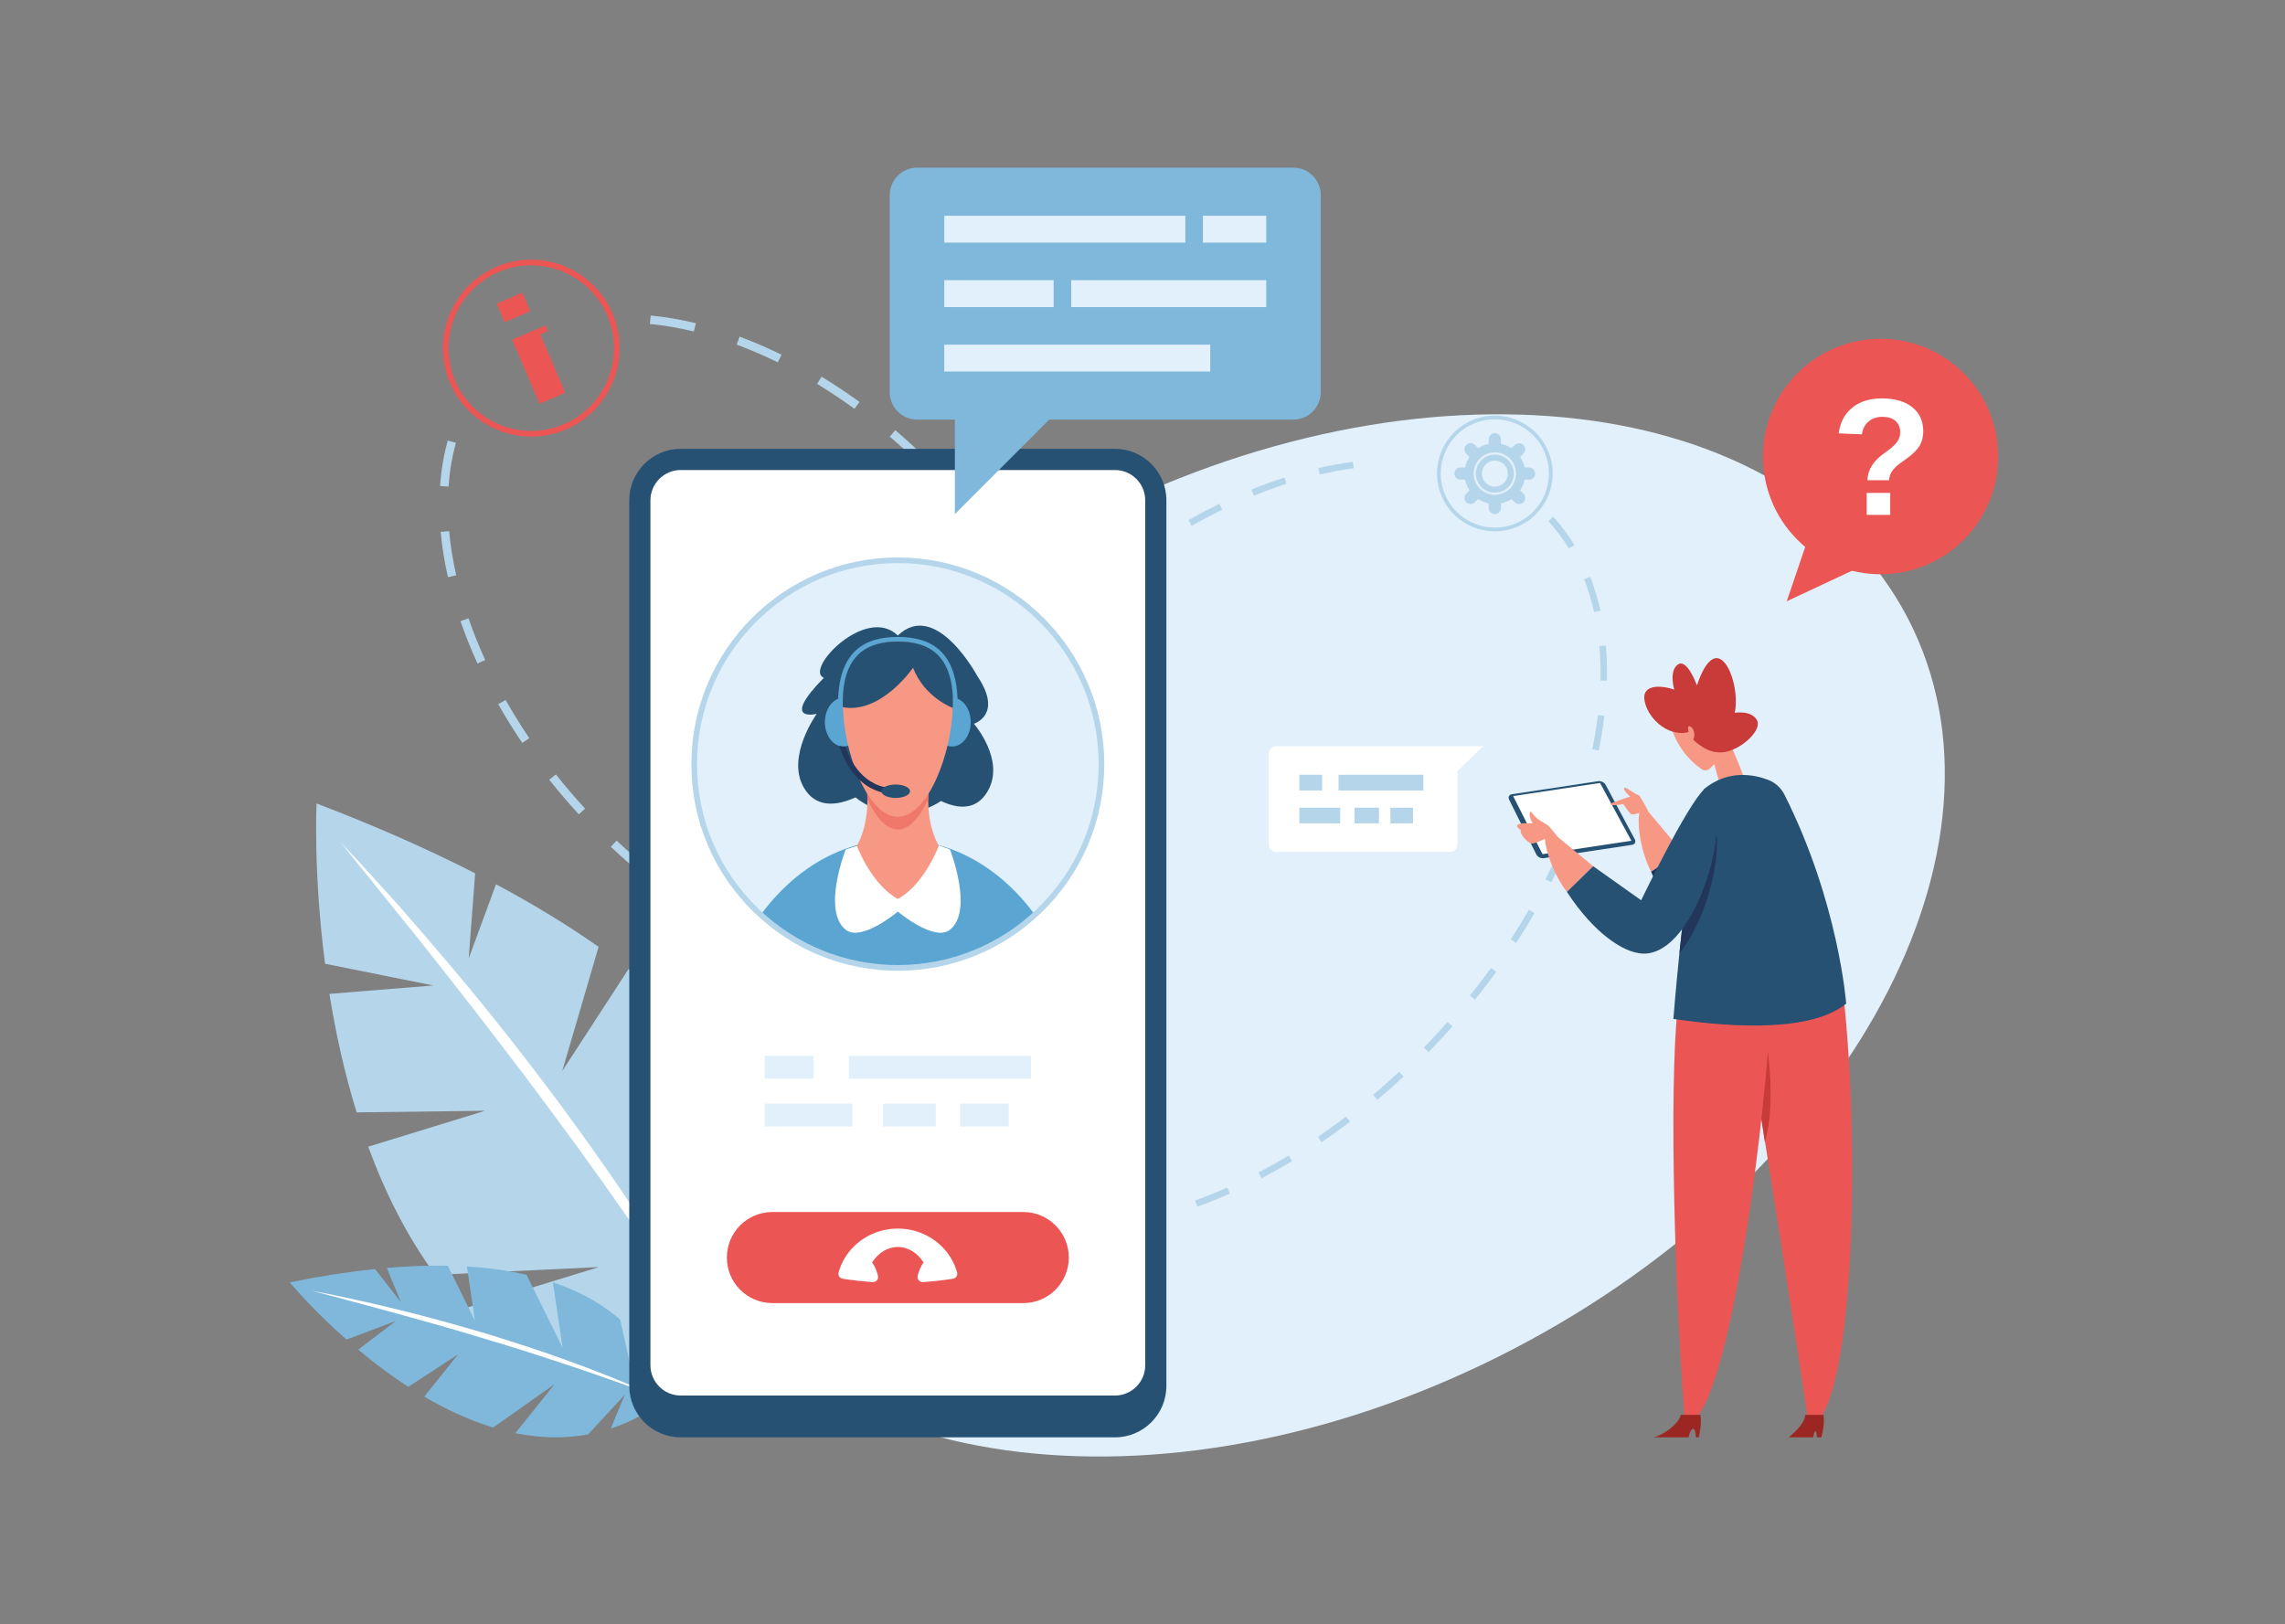 <svg width="761" height="541" viewBox="0 0 761 541" fill="none" xmlns="http://www.w3.org/2000/svg">
<rect x="0" y="0" width="761" height="541" fill="#808080" stroke="none"/>
<g clip-path="url(#clip0_243_98958)">
<path d="M504.08 449.296C616.126 390.965 674.921 282.015 635.402 205.949C595.884 129.883 473.016 115.505 360.971 173.836C248.925 232.167 190.13 341.117 229.649 417.183C269.167 493.249 392.035 507.627 504.08 449.296Z" fill="#E1F0FA"/>
<path d="M248.128 441.706L266.649 408.775C264.745 394.779 259.43 379.212 248.371 362.927L221.67 403.996L237.712 349.133C230.134 340.422 220.793 331.579 209.361 322.73L187.253 356.733L199.35 315.364C189.385 308.382 178.058 301.417 165.198 294.529L156.093 319.234L158.245 290.887C142.794 282.982 125.273 275.194 105.422 267.617C105.422 267.617 104.308 290.538 108.258 321.008L144.308 328.241L109.709 331.04C111.719 343.595 114.617 357.063 118.777 370.51L161.57 369.968L122.632 381.939C128.157 396.981 135.423 411.656 144.96 424.634L199.478 422.027L154.267 435.926C164.816 447.303 177.622 456.732 193.162 463.023L232.514 453.545L208.245 467.886C221.544 471.165 236.548 472.371 253.486 470.948C253.486 470.948 266.76 452.07 267.477 423.796L248.128 441.706Z" fill="#B5D6EA"/>
<path d="M247.757 464.074C245.18 460.081 242.648 456.065 240.126 452.045L232.368 440.109C227.196 432.155 221.955 424.252 216.58 416.441C205.829 400.821 194.879 385.347 183.559 370.141C172.31 354.881 160.701 339.89 149.014 324.949C143.171 317.477 137.238 310.074 131.269 302.697L113.406 280.508C119.967 287.38 126.307 294.454 132.68 301.503C138.942 308.648 145.134 315.855 151.263 323.119C163.506 337.661 175.232 352.639 186.583 367.896C197.862 383.206 208.776 398.797 218.985 414.846C224.082 422.875 229.07 430.97 233.928 439.14C238.662 447.387 243.365 455.646 247.757 464.074Z" fill="white"/>
<path d="M210.269 456.301L206.547 439.536C201.143 434.826 193.881 430.377 184.134 427.083L187.367 448.881L175.373 424.611C169.51 423.259 162.913 422.294 155.496 421.843L158.173 439.892L149.129 421.591C142.907 421.469 136.159 421.69 128.837 422.318L133.503 433.712L124.906 422.688C116.231 423.58 106.787 425.027 96.502 427.127C96.502 427.127 103.698 435.886 115.388 446.188L131.893 439.958L119.295 449.543C124.261 453.693 129.879 457.962 135.983 461.911L152.536 451.137L141.296 465.189C148.465 469.391 156.192 473.028 164.242 475.475L184.693 461.039L171.642 477.354C179.555 478.959 187.702 479.284 195.873 477.773L208.106 464.541L203.391 475.846C209.683 473.773 215.951 470.513 222.101 465.801C222.101 465.801 221.006 455.534 211.873 444.891L210.269 456.301Z" fill="#7FB8DB"/>
<path d="M217.572 464.672C208.254 461.265 198.92 457.94 189.522 454.81C180.123 451.685 170.702 448.631 161.196 445.851C151.732 442.932 142.189 440.277 132.639 437.639C123.089 434.999 113.5 432.492 103.916 429.926C113.666 431.764 123.349 433.938 132.987 436.301C142.625 438.667 152.186 441.341 161.712 444.132C171.196 447.062 180.651 450.099 189.975 453.511C199.298 456.919 208.532 460.578 217.572 464.672Z" fill="white"/>
<path d="M297.447 327.482C292.554 327.269 287.456 326.643 282.291 325.621L282.84 322.847C287.863 323.84 292.818 324.45 297.569 324.655L297.447 327.482ZM312.744 326.747L312.331 323.949C317.363 323.203 322.139 321.92 326.524 320.136L327.589 322.757C322.993 324.626 318 325.968 312.744 326.747ZM267.564 321.714C262.88 320.165 258.115 318.295 253.399 316.159L254.564 313.581C259.19 315.678 263.862 317.51 268.451 319.03L267.564 321.714ZM340.933 315.044L339.189 312.819C340.34 311.915 341.469 310.945 342.543 309.936C345.022 307.608 347.28 305.012 349.254 302.219L351.56 303.853C349.477 306.801 347.093 309.541 344.477 311.999C343.341 313.065 342.15 314.089 340.933 315.044ZM239.866 309.237C235.537 306.768 231.21 304.047 227.006 301.15L228.608 298.82C232.747 301.671 237.006 304.349 241.265 306.78L239.866 309.237ZM214.853 292.049C210.965 288.895 207.122 285.531 203.432 282.049L205.37 279.99C209.01 283.423 212.799 286.742 216.632 289.852L214.853 292.049ZM358.66 290.175L356.005 289.208C357.621 284.762 358.776 279.937 359.439 274.868L362.241 275.236C361.551 280.508 360.347 285.535 358.66 290.175ZM192.775 271.245C189.344 267.508 186.028 263.623 182.919 259.7L185.133 257.943C188.2 261.812 191.471 265.643 194.856 269.33L192.775 271.245ZM360.03 260.058C359.822 255.282 359.245 250.31 358.316 245.281L361.094 244.767C362.047 249.924 362.64 255.028 362.854 259.936L360.03 260.058ZM173.94 247.455C171.082 243.231 168.389 238.888 165.933 234.546L168.392 233.152C170.811 237.429 173.464 241.707 176.279 245.869L173.94 247.455ZM354.737 230.806C353.307 226.167 351.585 221.446 349.616 216.773L352.22 215.675C354.224 220.433 355.979 225.243 357.436 229.973L354.737 230.806ZM159.022 221.005C156.883 216.317 154.979 211.566 153.364 206.883L156.035 205.96C157.621 210.558 159.491 215.224 161.592 219.83L159.022 221.005ZM343.192 203.273C340.893 198.94 338.351 194.594 335.637 190.357L338.015 188.83C340.771 193.131 343.352 197.545 345.689 201.946L343.192 203.273ZM149.176 192.238C148.025 187.136 147.214 182.066 146.767 177.169L149.58 176.911C150.017 181.687 150.808 186.633 151.932 191.614L149.176 192.238ZM327.082 178.073C324.109 174.133 320.928 170.227 317.627 166.462L319.752 164.596C323.097 168.413 326.322 172.373 329.338 176.369L327.082 178.073ZM149.382 162.071L146.562 161.872C146.935 156.572 147.798 151.482 149.128 146.74L151.849 147.506C150.57 152.061 149.741 156.963 149.382 162.071ZM307.359 155.562C303.796 152.042 300.085 148.636 296.332 145.437L298.164 143.284C301.969 146.527 305.731 149.981 309.344 153.549L307.359 155.562ZM284.58 136.172C280.511 133.214 276.324 130.423 272.136 127.877L273.603 125.459C277.856 128.045 282.109 130.88 286.241 133.883L284.58 136.172ZM259.039 120.688C254.491 118.455 249.88 116.467 245.333 114.782L246.314 112.13C250.95 113.848 255.65 115.874 260.282 118.148L259.039 120.688ZM231.091 110.409C226.119 109.205 221.192 108.365 216.445 107.91L216.714 105.094C221.594 105.562 226.654 106.424 231.755 107.658L231.091 110.409Z" fill="#B5D6EA"/>
<path d="M286.227 342.239C286.187 341.031 286.166 339.815 286.166 338.589C286.166 335.955 286.264 333.238 286.456 330.511L288.626 330.665C288.439 333.341 288.343 336.006 288.343 338.589C288.343 339.79 288.364 340.982 288.404 342.166L286.227 342.239ZM289.97 319.227L287.82 318.878C288.436 315.105 289.225 311.247 290.171 307.411L292.285 307.932C291.354 311.712 290.574 315.513 289.97 319.227ZM295.453 296.835L293.38 296.163C294.563 292.515 295.9 288.815 297.352 285.168L299.375 285.976C297.939 289.578 296.62 293.232 295.453 296.835ZM303.972 275.376L302.001 274.449C303.635 270.976 305.407 267.469 307.269 264.027L309.185 265.064C307.341 268.471 305.587 271.94 303.972 275.376ZM314.963 255.052L313.107 253.912C315.125 250.621 317.264 247.327 319.465 244.121L321.258 245.356C319.079 248.53 316.96 251.792 314.963 255.052ZM328.036 235.989L326.306 234.668C328.637 231.608 331.092 228.544 333.601 225.562L335.265 226.965C332.778 229.921 330.346 232.957 328.036 235.989ZM342.917 218.296L341.32 216.815C343.962 213.961 346.697 211.144 349.447 208.443L350.971 209.998C348.245 212.675 345.535 215.467 342.917 218.296ZM359.412 202.098L357.965 200.469C360.862 197.889 363.857 195.351 366.868 192.927L368.23 194.625C365.25 197.027 362.283 199.541 359.412 202.098ZM377.419 187.613L376.144 185.847C379.318 183.552 382.562 181.34 385.784 179.268L386.961 181.101C383.771 183.152 380.561 185.343 377.419 187.613ZM396.849 175.136L395.78 173.238C399.192 171.314 402.671 169.487 406.12 167.811L407.071 169.772C403.662 171.428 400.221 173.233 396.849 175.136ZM417.61 165.077L416.792 163.057C420.455 161.574 424.15 160.229 427.776 159.061L428.443 161.136C424.867 162.287 421.222 163.613 417.61 165.077ZM439.537 158.053L439.044 155.931C442.922 155.028 446.793 154.311 450.555 153.801L450.849 155.959C447.153 156.461 443.348 157.165 439.537 158.053Z" fill="#B5D6EA"/>
<path d="M356.521 409.932C355.305 409.932 354.097 409.909 352.901 409.863L352.984 407.686C356.704 407.831 360.555 407.745 364.455 407.432L364.627 409.604C361.897 409.822 359.17 409.932 356.521 409.932ZM341.215 408.627C337.267 407.923 333.436 406.926 329.822 405.663L330.539 403.607C334.044 404.831 337.764 405.798 341.595 406.48L341.215 408.627ZM376.241 408.07L375.849 405.928C379.534 405.253 383.308 404.387 387.067 403.351L387.643 405.452C383.824 406.505 379.987 407.385 376.241 408.07ZM398.787 401.901L398.046 399.851C401.597 398.567 405.196 397.117 408.745 395.545L409.626 397.537C406.032 399.13 402.385 400.598 398.787 401.901ZM420.141 392.46L419.135 390.529C422.491 388.775 425.879 386.872 429.201 384.875L430.323 386.743C426.962 388.762 423.536 390.686 420.141 392.46ZM440.152 380.45L438.93 378.647C442.071 376.511 445.225 374.24 448.307 371.895L449.625 373.63C446.513 375.997 443.326 378.292 440.152 380.45ZM458.728 366.328L457.323 364.663C460.245 362.195 463.152 359.611 465.967 356.986L467.452 358.579C464.611 361.23 461.675 363.836 458.728 366.328ZM475.787 350.417L474.228 348.897C475.952 347.126 477.658 345.318 479.347 343.473C480.272 342.462 481.189 341.445 482.094 340.423L483.723 341.868C482.81 342.898 481.886 343.924 480.953 344.945C479.248 346.806 477.525 348.63 475.787 350.417ZM491.243 332.956L489.548 331.59C491.959 328.592 494.322 325.502 496.571 322.405L498.332 323.685C496.062 326.812 493.677 329.931 491.243 332.956ZM504.952 314.072L503.128 312.882C505.246 309.633 507.283 306.32 509.186 303.036L511.069 304.129C509.148 307.446 507.089 310.791 504.952 314.072ZM516.645 293.869L514.705 292.881C516.465 289.418 518.125 285.903 519.638 282.433L521.633 283.306C520.101 286.814 518.424 290.368 516.645 293.869ZM525.974 272.457L523.929 271.712C525.263 268.046 526.467 264.353 527.508 260.736L529.601 261.34C528.544 265.005 527.324 268.745 525.974 272.457ZM532.421 249.986L530.29 249.541C531.084 245.725 531.715 241.899 532.168 238.17L534.327 238.432C533.87 242.222 533.228 246.109 532.421 249.986ZM535.183 226.741L533.006 226.692C533.026 225.838 533.036 224.99 533.036 224.145C533.038 221.118 532.907 218.11 532.648 215.204L534.815 215.009C535.081 217.98 535.215 221.054 535.214 224.146C535.213 225.005 535.203 225.871 535.183 226.741ZM530.897 203.869C530.045 200.058 528.925 196.376 527.571 192.923L529.598 192.127C530.992 195.683 532.143 199.473 533.022 203.391L530.897 203.869ZM522.512 182.701C520.514 179.435 518.216 176.368 515.68 173.586L517.288 172.117C519.916 175.002 522.299 178.18 524.368 181.562L522.512 182.701Z" fill="#B5D6EA"/>
<path d="M497.866 176.973C490.396 176.973 483.274 172.597 480.147 165.301C475.962 155.534 480.494 144.18 490.249 139.991C500.007 135.801 511.346 140.337 515.533 150.102C517.561 154.833 517.626 160.071 515.718 164.851C513.81 169.633 510.158 173.383 505.432 175.412C502.965 176.472 500.394 176.973 497.866 176.973ZM497.815 139.663C495.448 139.663 493.045 140.133 490.735 141.124C481.604 145.046 477.362 155.673 481.279 164.815C485.197 173.955 495.815 178.199 504.946 174.279C509.368 172.38 512.788 168.869 514.575 164.394C516.361 159.92 516.298 155.017 514.4 150.589C511.474 143.76 504.806 139.663 497.815 139.663Z" fill="#B5D6EA"/>
<path d="M509.27 155.714H507.754C507.489 154.431 506.98 153.236 506.286 152.178L507.362 151.1C508.155 150.307 508.155 149.019 507.362 148.22C506.57 147.427 505.283 147.427 504.485 148.22L503.409 149.303C502.352 148.602 501.163 148.093 499.876 147.833V146.31C499.876 145.188 498.966 144.277 497.845 144.277C496.72 144.277 495.81 145.188 495.81 146.31V147.833C494.528 148.093 493.334 148.602 492.277 149.303L491.201 148.22C490.408 147.427 489.121 147.427 488.324 148.22C487.531 149.019 487.531 150.307 488.324 151.1L489.405 152.178C488.705 153.236 488.196 154.431 487.937 155.714H486.415C485.295 155.714 484.385 156.625 484.385 157.752C484.385 158.873 485.295 159.784 486.415 159.784H487.937C488.196 161.072 488.705 162.263 489.405 163.321L488.324 164.398C487.531 165.197 487.531 166.485 488.324 167.278C489.121 168.072 490.408 168.072 491.201 167.278L492.277 166.201C493.334 166.896 494.528 167.405 495.81 167.67V169.189C495.81 170.315 496.72 171.226 497.845 171.226C498.966 171.226 499.876 170.315 499.876 169.189V167.67C501.163 167.405 502.352 166.896 503.409 166.201L504.485 167.278C505.283 168.072 506.57 168.072 507.362 167.278C508.155 166.485 508.155 165.197 507.362 164.398L506.286 163.321C506.98 162.263 507.489 161.073 507.754 159.784H509.27C510.396 159.784 511.305 158.873 511.305 157.752C511.305 156.625 510.396 155.714 509.27 155.714ZM497.845 164.819C493.95 164.819 490.78 161.65 490.78 157.752C490.78 153.853 493.95 150.679 497.845 150.679C501.74 150.679 504.906 153.853 504.906 157.752C504.906 161.65 501.74 164.819 497.845 164.819ZM497.845 151.414C494.352 151.414 491.514 154.254 491.514 157.752C491.514 161.244 494.352 164.085 497.845 164.085C501.334 164.085 504.172 161.244 504.172 157.752C504.172 154.254 501.334 151.414 497.845 151.414ZM497.845 162.086C495.452 162.086 493.51 160.147 493.51 157.752C493.51 155.357 495.452 153.412 497.845 153.412C500.238 153.412 502.175 155.357 502.175 157.752C502.175 160.147 500.238 162.086 497.845 162.086Z" fill="#B5D6EA"/>
<path d="M314.718 358.48L309.086 364.118L310.857 370.745L317.485 372.526L323.118 366.888C323.387 369.593 322.481 372.395 320.416 374.463C317.983 376.898 314.547 377.707 311.445 376.906L292.614 395.757C290.753 397.62 287.732 397.62 285.871 395.757C284.018 393.902 284.018 390.879 285.879 389.016L304.711 370.165C303.911 367.06 304.719 363.62 307.151 361.185C309.217 359.117 312.017 358.21 314.718 358.48ZM291.85 387.737L293.891 389.78L307.768 375.889L305.727 373.846L291.85 387.737Z" fill="#B5D6EA"/>
<path d="M295.969 371.247C296.284 370.931 296.795 370.931 297.11 371.247L298.545 372.683C298.859 372.999 298.859 373.51 298.545 373.825L296.745 375.626L315.925 394.735L314.262 396.399L295.082 377.291L293.283 379.092C292.968 379.407 292.457 379.407 292.142 379.092L290.707 377.655C290.392 377.34 290.392 376.829 290.707 376.514C291.023 376.198 291.023 375.687 290.707 375.372L290.376 375.041C290.062 374.725 289.551 374.725 289.236 375.04C288.921 375.356 288.41 375.356 288.095 375.041L278.982 365.829C278.667 365.513 278.667 365.002 278.982 364.687L284.244 359.42C284.559 359.105 285.07 359.105 285.384 359.42L294.497 368.632C294.812 368.947 294.812 369.458 294.497 369.774C294.182 370.089 294.182 370.6 294.497 370.915L294.828 371.247C295.143 371.562 295.654 371.562 295.969 371.247Z" fill="#B5D6EA"/>
<path d="M300.923 407.588C284.165 407.588 270.531 393.942 270.531 377.168C270.531 360.393 284.165 346.746 300.923 346.746C317.68 346.746 331.314 360.393 331.314 377.168C331.314 393.942 317.68 407.588 300.923 407.588ZM300.923 349.246C285.542 349.246 273.03 361.772 273.03 377.168C273.03 392.563 285.542 405.089 300.923 405.089C316.303 405.089 328.815 392.563 328.815 377.168C328.815 361.772 316.303 349.246 300.923 349.246Z" fill="#B5D6EA"/>
<path d="M226.702 478.747H371.327C380.788 478.747 388.457 471.07 388.457 461.599V166.648C388.457 157.177 380.788 149.5 371.327 149.5H226.702C217.242 149.5 209.572 157.177 209.572 166.648V461.599C209.572 471.07 217.242 478.747 226.702 478.747Z" fill="#265173"/>
<path d="M226.702 464.822C221.142 464.822 216.619 460.294 216.619 454.729V166.647C216.619 161.082 221.142 156.555 226.702 156.555H371.326C376.886 156.555 381.409 161.082 381.409 166.647V454.729C381.409 460.294 376.886 464.822 371.326 464.822H226.702Z" fill="white"/>
<path d="M176.926 145.43C173.231 145.43 169.534 144.724 166 143.311C158.699 140.391 152.97 134.8 149.871 127.568C143.472 112.637 150.399 95.278 165.313 88.872C180.227 82.464 197.569 89.401 203.97 104.332C210.368 119.262 203.442 136.621 188.527 143.026C184.799 144.628 180.863 145.43 176.926 145.43ZM176.882 88.371C173.262 88.371 169.588 89.088 166.057 90.605C152.097 96.601 145.612 112.849 151.602 126.824C154.504 133.594 159.865 138.826 166.699 141.56C173.534 144.294 181.023 144.197 187.784 141.293C194.546 138.389 199.774 133.022 202.504 126.182C205.234 119.341 205.14 111.844 202.238 105.076C197.764 94.635 187.572 88.371 176.882 88.371Z" fill="#EB5654"/>
<path d="M173.963 97.47L165.398 101.148L168.052 107.34L176.617 103.661L173.963 97.47Z" fill="#EB5654"/>
<path d="M181.598 108.402L179.106 109.472L177.548 110.141L170.541 113.151L179.695 134.507L188.26 130.828L179.941 111.421L182.433 110.351L181.598 108.402Z" fill="#EB5654"/>
<path d="M340.811 434.029H257.221C248.855 434.029 242.072 427.239 242.072 418.864C242.072 410.489 248.855 403.699 257.221 403.699H340.811C349.177 403.699 355.96 410.489 355.96 418.864C355.96 427.239 349.177 434.029 340.811 434.029Z" fill="#EB5654"/>
<path d="M305.622 424.994C306.001 423.328 306.671 421.797 307.572 420.476C305.565 417.342 302.478 415.34 299.015 415.34C295.553 415.34 292.465 417.342 290.458 420.469C291.366 421.791 292.037 423.326 292.414 424.997C292.66 426.091 291.763 427.106 290.645 427.031C287.131 426.796 283.78 426.417 280.645 425.916C279.671 425.761 279.015 424.805 279.274 423.852C280.096 420.83 281.653 418.089 283.752 415.822C287.49 411.768 292.938 409.215 299.015 409.215C305.078 409.215 310.54 411.768 314.278 415.822C316.377 418.089 317.934 420.83 318.757 423.852C319.016 424.805 318.359 425.761 317.385 425.916C314.252 426.417 310.902 426.795 307.391 427.031C306.272 427.106 305.374 426.088 305.622 424.994Z" fill="white"/>
<path d="M366.833 254.5C366.833 273.753 358.826 291.121 345.979 303.472C333.791 315.182 317.232 322.386 299.016 322.386C280.8 322.386 264.241 315.182 252.053 303.472C239.205 291.121 231.199 273.753 231.199 254.5C231.199 217.011 261.566 186.613 299.016 186.613C336.466 186.614 366.833 217.011 366.833 254.5Z" fill="#E1F0FA"/>
<mask id="mask0_243_98958" style="mask-type:luminance" maskUnits="userSpaceOnUse" x="231" y="186" width="136" height="137">
<path d="M366.833 254.5C366.833 273.753 358.826 291.121 345.979 303.472C333.791 315.182 317.232 322.386 299.016 322.386C280.8 322.386 264.241 315.182 252.053 303.472C239.205 291.121 231.199 273.753 231.199 254.5C231.199 217.011 261.566 186.613 299.016 186.613C336.466 186.614 366.833 217.011 366.833 254.5Z" fill="white"/>
</mask>
<g mask="url(#mask0_243_98958)">
<path d="M325.575 225.316C325.575 225.316 311.771 199.432 299.015 211.676C288.399 201.356 267.693 223.133 274.377 225.757C259.524 240.887 272.015 237.763 272.015 237.763C272.015 237.763 261.738 251.964 267.679 262.284C271.673 269.222 278.594 268.452 284.918 265.592C288.867 268.812 294.15 270.798 299.976 270.798C305.033 270.798 309.678 269.297 313.403 266.799C319.115 269.492 325.207 270.012 328.966 263.484C334.907 253.163 324.352 241.062 324.352 241.062C324.352 241.062 334.138 238.085 325.575 225.316Z" fill="#265173"/>
<path d="M351.29 315.636C337.723 328.671 319.292 336.69 299.015 336.69C278.738 336.69 260.307 328.671 246.74 315.636C257.539 294.016 276.914 279.617 299.015 279.617C321.116 279.617 340.491 294.016 351.29 315.636Z" fill="#5AA5D1"/>
<path d="M316.389 282.965C316.389 282.965 324.361 303.279 316.389 309.663C311.147 313.861 299.014 303.629 299.014 303.629C299.014 303.629 286.881 313.861 281.639 309.663C273.667 303.28 281.639 282.965 281.639 282.965C294.169 278.512 305.753 278.512 316.389 282.965Z" fill="white"/>
<path d="M309.686 259.562C309.686 259.562 307.25 272.029 312.65 281.707C312.65 281.707 307.937 294.534 299.014 299.431C290.091 294.534 285.379 281.707 285.379 281.707C290.779 272.029 288.342 259.562 288.342 259.562H309.686Z" fill="#F79885"/>
<path d="M309.679 259.559C309.679 259.559 309.152 262.293 309.133 266.215C306.364 272.193 302.841 276.304 299.017 276.304C295.174 276.304 291.633 272.174 288.882 266.178C288.863 262.274 288.336 259.559 288.336 259.559H309.679Z" fill="#F0786A"/>
<path d="M287.128 240.521C287.128 244.718 284.707 248.201 281.552 248.612C281.357 248.634 281.141 248.656 280.925 248.656C280.45 248.656 279.974 248.591 279.52 248.439C276.776 247.617 274.723 244.372 274.723 240.521C274.723 236.021 277.51 232.387 280.925 232.387C284.362 232.387 287.128 236.021 287.128 240.521Z" fill="#5AA5D1"/>
<path d="M323.303 240.513C323.303 245.005 320.526 248.646 317.1 248.646C313.674 248.646 310.896 245.005 310.896 240.513C310.896 236.02 313.674 232.379 317.1 232.379C320.526 232.379 323.303 236.02 323.303 240.513Z" fill="#5AA5D1"/>
<path d="M317.363 234.059C317.363 250.177 309.149 272.057 299.016 272.057C288.882 272.057 280.668 250.177 280.668 234.059C280.668 217.94 288.882 213.688 299.016 213.688C309.149 213.688 317.363 217.94 317.363 234.059Z" fill="#F79885"/>
<path d="M280.909 240.318C280.753 238.541 280.668 236.794 280.668 235.108C280.668 218.169 288.888 213.698 299.016 213.698C309.144 213.698 317.364 218.169 317.364 235.108C317.364 236.794 317.279 238.541 317.123 240.318H318.655C318.837 238.383 318.936 236.479 318.936 234.646C318.936 216.846 310.025 212.145 299.016 212.145C288.007 212.145 279.096 216.846 279.096 234.646C279.096 236.48 279.195 238.383 279.377 240.318H280.909Z" fill="#5AA5D1"/>
<path d="M299.016 213.688C288.882 213.688 280.668 217.94 280.668 234.059C280.668 234.553 280.676 235.054 280.691 235.559L280.693 235.56C293.475 237.892 304.083 222.418 304.083 222.418C307.925 232.39 317.318 235.795 317.329 235.799C317.35 235.213 317.363 234.632 317.363 234.059C317.363 217.94 309.149 213.688 299.016 213.688Z" fill="#265173"/>
<path d="M298.3 262.586V264.49C285.679 264.49 280.881 252.829 279.52 248.438C279.973 248.589 280.449 248.654 280.924 248.654C281.14 248.654 281.356 248.632 281.551 248.611C282.999 253.045 287.386 262.586 298.3 262.586Z" fill="#22365B"/>
<path d="M303.077 263.539C303.077 264.77 300.94 265.769 298.304 265.769C295.668 265.769 293.531 264.77 293.531 263.539C293.531 262.307 295.668 261.309 298.304 261.309C300.94 261.309 303.077 262.307 303.077 263.539Z" fill="#265173"/>
</g>
<path d="M299.016 323.327C281.181 323.327 264.271 316.517 251.401 304.151C237.767 291.043 230.258 273.409 230.258 254.497C230.258 216.545 261.103 185.668 299.016 185.668C336.93 185.668 367.774 216.545 367.774 254.497C367.774 273.409 360.265 291.043 346.631 304.151C333.761 316.517 316.851 323.327 299.016 323.327ZM299.016 187.554C262.141 187.554 232.142 217.585 232.142 254.497C232.142 272.891 239.445 290.042 252.706 302.79C265.223 314.817 281.67 321.441 299.016 321.441C316.362 321.441 332.809 314.818 345.326 302.79C358.588 290.042 365.89 272.891 365.89 254.497C365.89 217.585 335.89 187.554 299.016 187.554Z" fill="#B5D6EA"/>
<path d="M430.731 55.844H305.459C300.412 55.844 296.32 59.94 296.32 64.992V130.612C296.32 135.664 300.412 139.759 305.459 139.759H318.009V171.228L349.445 139.759H430.731C435.778 139.759 439.869 135.664 439.869 130.612V64.992C439.869 59.94 435.778 55.844 430.731 55.844Z" fill="#7FB8DB"/>
<path d="M394.771 71.856H314.482V80.818H394.771V71.856Z" fill="#E1F0FA"/>
<path d="M421.706 71.856H400.619V80.818H421.706V71.856Z" fill="#E1F0FA"/>
<path d="M350.906 93.324H314.482V102.286H350.906V93.324Z" fill="#E1F0FA"/>
<path d="M421.707 93.324H356.756V102.286H421.707V93.324Z" fill="#E1F0FA"/>
<path d="M403.056 114.789H314.482V123.751H403.056V114.789Z" fill="#E1F0FA"/>
<path d="M270.98 351.66H254.674V359.278H270.98V351.66Z" fill="#E1F0FA"/>
<path d="M343.357 351.66H282.719V359.278H343.357V351.66Z" fill="#E1F0FA"/>
<path d="M335.952 367.594H319.77V375.212H335.952V367.594Z" fill="#E1F0FA"/>
<path d="M283.894 367.594H254.674V375.212H283.894V367.594Z" fill="#E1F0FA"/>
<path d="M311.634 367.594H294.092V375.212H311.634V367.594Z" fill="#E1F0FA"/>
<path d="M424.959 248.555H493.951L485.395 256.857V281.332C485.395 282.668 484.313 283.75 482.979 283.75H424.959C423.625 283.75 422.543 282.668 422.543 281.332V250.973C422.543 249.638 423.625 248.555 424.959 248.555Z" fill="white"/>
<path d="M440.321 258.059H432.725V263.295H440.321V258.059Z" fill="#B5D6EA"/>
<path d="M474.042 258.059H445.791V263.295H474.042V258.059Z" fill="#B5D6EA"/>
<path d="M470.59 269.012H463.051V274.249H470.59V269.012Z" fill="#B5D6EA"/>
<path d="M446.338 269.012H432.725V274.249H446.338V269.012Z" fill="#B5D6EA"/>
<path d="M459.263 269.012H451.09V274.249H459.263V269.012Z" fill="#B5D6EA"/>
<path d="M502.601 266.336L511.638 284.559C512.06 285.41 513.168 285.983 514.112 285.84L543.529 281.396C544.473 281.253 544.897 280.448 544.476 279.598L534.776 261.475C534.354 260.624 533.247 260.051 532.302 260.194L503.547 264.538C502.603 264.681 502.179 265.486 502.601 266.336Z" fill="#265173"/>
<path d="M513.726 284.501L503.943 265.152L532.872 260.781L543.316 280.03L513.726 284.501Z" fill="white"/>
<path d="M547.152 268.195C544.953 268.808 544.999 280.702 549.871 290.351L560.018 283.509L547.152 268.195Z" fill="#F79885"/>
<path d="M586.949 262.797C582.194 269.084 572.821 298.746 572.821 298.746L560.018 283.508L549.871 290.349C556.394 305.778 568.607 315.34 574.729 314.606C593.352 312.373 599.06 266.028 586.949 262.797Z" fill="#22365B"/>
<path d="M606.073 472.471H602.029C598.005 444.453 589.741 392.393 585.843 367.823L585.841 367.796C583.402 352.44 581.464 339.724 580.627 332.127L585.975 332.019H586.89L613.955 331.48C619.545 383.693 617.175 457.715 606.073 472.471Z" fill="#EB5654"/>
<path d="M587.746 380.224L584.588 358.939L588.795 350.516C591.299 370.934 587.746 380.224 587.746 380.224Z" fill="#C93B38"/>
<path d="M601.151 471.789C601.194 471.609 601.23 471.431 601.262 471.254H607.279C607.872 474.473 606.573 478.746 606.573 478.746H605.098C605.094 477.206 604.611 476.516 604.611 476.516C604.611 476.516 604.083 477.254 603.865 478.746H595.758C597.298 477.333 600.385 474.985 601.151 471.789Z" fill="#9C2622"/>
<path d="M589.822 331.48C590.145 349.154 579.157 456.509 564.714 472.471H561.035C557.143 421.499 555.895 351.773 559.271 331.81L585.948 332.019L589.822 331.48Z" fill="#EB5654"/>
<path d="M570.457 252.861C572.23 259.212 573.716 264.673 573.716 264.673C576.223 265.834 579.133 265.21 582.338 263.29C582.338 263.29 578.9 252.595 574.114 243.738C571.445 238.799 568.579 246.131 570.457 252.861Z" fill="#F79885"/>
<path d="M574.654 243.488C574.654 243.488 573.582 233.891 569.644 230.684C565.706 227.477 556.138 232.242 555.702 235.859C555.292 239.261 557.283 249.636 566.727 256.211C567.562 256.791 568.693 256.683 569.446 255.999C570.581 254.97 572.135 253.284 573.118 251.601C575.551 247.441 574.654 243.488 574.654 243.488Z" fill="#F79885"/>
<path d="M577.721 237.421C579.178 231.158 576.39 220.296 572.262 219.283C568.134 218.269 565.151 228.324 565.151 228.324C565.151 228.324 561.903 219.162 558.81 221.335C555.716 223.509 557.6 229.706 557.6 229.706C552.623 228.002 547.328 228.304 547.615 232.59C548.001 238.366 555.033 245.729 562.374 243.831C562.374 243.831 561.756 241.485 562.826 241.919C564.289 242.513 564.679 245.143 563.872 246.306C568.135 250.483 571.924 250.98 574.722 250.445C580.091 249.42 587.021 243.153 585.109 239.812C583.198 236.471 577.721 237.421 577.721 237.421Z" fill="#C93B38"/>
<path d="M614.858 334.303C603.475 343.519 578.36 342.473 557.314 339.379C557.336 339.162 558.032 329.968 559.316 317.484C560.731 303.824 562.842 286.243 565.519 272.191C566.15 268.814 566.825 265.655 567.521 262.801C575.574 256.243 584.127 257.942 588.916 259.773C591.222 260.666 593.138 262.409 594.269 264.631C612.377 300.557 614.858 334.303 614.858 334.303Z" fill="#265173"/>
<path d="M559.316 317.485C560.731 303.825 562.842 286.243 565.519 272.191C566.324 271.102 567.064 270.231 567.674 269.664C576.205 273.76 570.633 303.629 559.316 317.485Z" fill="#22365B"/>
<path d="M559.605 471.789C559.652 471.608 559.689 471.43 559.723 471.254H566.299C566.89 474.328 565.759 478.746 565.759 478.746H564.785C564.579 473.637 562.637 476.585 562.375 478.746H550.783C554.151 477.853 558.681 474.512 559.605 471.789Z" fill="#9C2622"/>
<path d="M515.173 275.777C513.121 276.777 515.31 288.468 521.841 297.077L530.589 288.516L515.173 275.777Z" fill="#F79885"/>
<path d="M567.668 262.797C561.829 268.089 546.574 299.856 546.574 299.856L530.587 288.516L521.84 297.078C531.037 311.075 540.674 317.189 546.826 317.607C565.539 318.879 578.968 268.225 567.668 262.797Z" fill="#265173"/>
<path d="M520.297 281.368C520.857 280.957 516.362 275.771 515.793 275.15C515.224 274.528 513.36 273.74 512.014 272.662C510.461 271.419 510.098 270.266 509.683 270.37C509.269 270.473 509.287 272.475 510.426 274.223C510.426 274.223 505.936 273.917 505.299 274.861C505.064 275.21 505.608 276.078 506.525 276.441C505.925 277.289 508.219 280.489 510.034 280.932C511.069 281.174 514.602 279.347 514.602 279.347C514.602 279.347 519.52 281.938 520.297 281.368Z" fill="#F79885"/>
<path d="M549.374 272.587C548.977 273 546.064 270.77 546.064 270.77C546.064 270.77 543.875 271.487 543.248 271.18C542.62 270.874 540.594 267.822 540.594 267.822C540.594 267.822 536.421 268.629 536.348 267.862C536.3 267.355 542.94 265.333 542.94 265.333C542.94 265.333 540.273 263.076 541.053 262.4C541.521 261.995 544.254 264.466 545.923 264.93C545.923 264.93 550.279 271.645 549.374 272.587Z" fill="#F79885"/>
<path d="M654.014 179.788C669.313 164.473 669.313 139.644 654.014 124.329C638.716 109.015 613.912 109.015 598.613 124.329C583.314 139.644 583.314 164.473 598.613 179.788C613.912 195.102 638.716 195.102 654.014 179.788Z" fill="#EB5654"/>
<path d="M603.482 175.469L595.062 200.271L626.28 185.653L603.482 175.469Z" fill="#EB5654"/>
<path d="M640.525 143.664C640.525 145.419 640.132 146.992 639.346 148.385C638.56 149.778 637.091 151.242 634.941 152.78L632.881 154.272C631.653 155.158 630.736 156.054 630.131 156.958C629.525 157.862 629.196 158.857 629.141 159.942H621.905C622.013 158.098 622.532 156.451 623.464 155.005C624.394 153.557 625.763 152.201 627.57 150.935C629.503 149.597 630.867 148.417 631.661 147.395C632.457 146.373 632.855 145.237 632.855 143.989C632.855 142.398 632.335 141.141 631.297 140.218C630.257 139.296 628.78 138.835 626.865 138.835C625.04 138.835 623.509 139.369 622.271 140.436C621.033 141.503 620.306 142.914 620.09 144.667L612.365 144.343C612.853 140.671 614.362 137.813 616.891 135.77C619.421 133.726 622.709 132.703 626.756 132.703C631.038 132.703 634.403 133.676 636.852 135.62C639.3 137.564 640.525 140.245 640.525 143.664ZM621.689 171.499V164.174H629.521V171.499H621.689Z" fill="white"/>
</g>
<defs>
<clipPath id="clip0_243_98958">
<rect width="620" height="475" fill="white" transform="translate(71 33)"/>
</clipPath>
</defs>
</svg>
